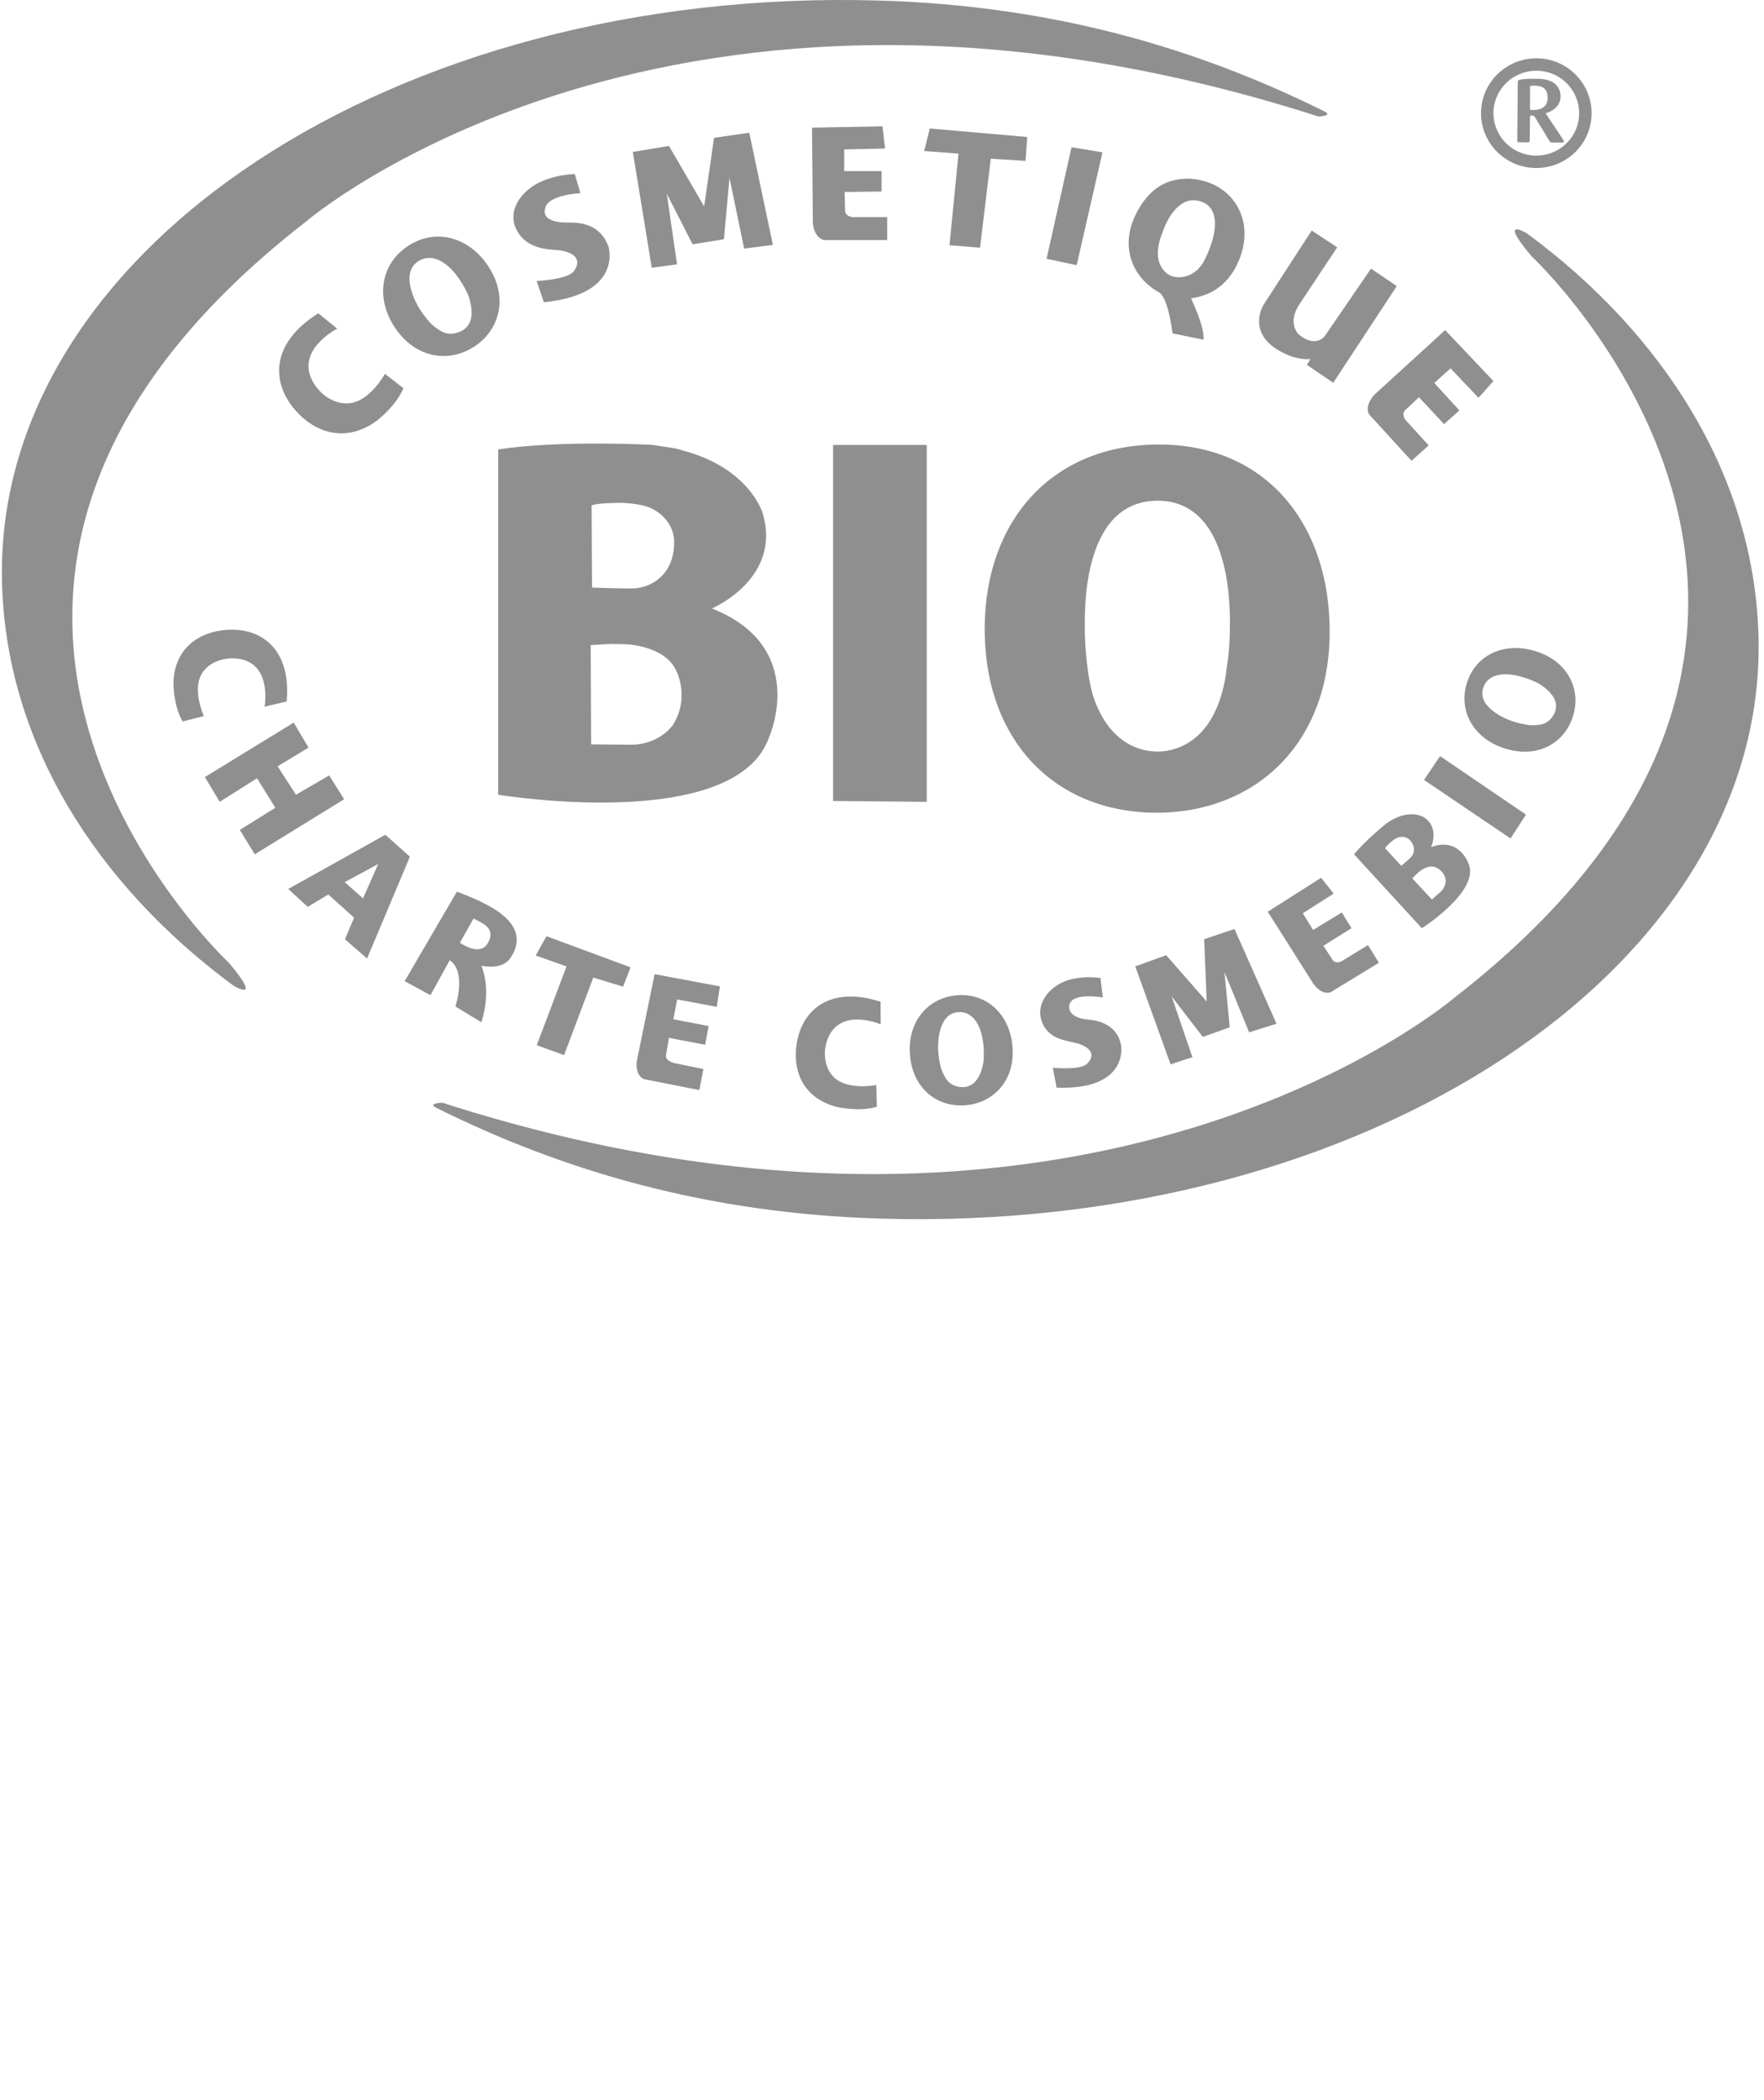 <?xml version="1.0" encoding="utf-8"?>
<!-- Generator: Adobe Illustrator 16.0.0, SVG Export Plug-In . SVG Version: 6.00 Build 0)  -->
<!DOCTYPE svg PUBLIC "-//W3C//DTD SVG 1.1//EN" "http://www.w3.org/Graphics/SVG/1.1/DTD/svg11.dtd">
<svg version="1.1" id="Calque_1" xmlns="http://www.w3.org/2000/svg" xmlns:xlink="http://www.w3.org/1999/xlink" x="0px" y="0px"
	 width="141.926px" height="168.889px" viewBox="0 0 141.926 168.889" enable-background="new 0 0 141.926 168.889"
	 xml:space="preserve">
<g>
	<path fill="#8F8F90" d="M35.088,89.09c10.172,5.054,21.76,8.507,35.805,8.918c38.98,1.146,71.042-20.05,70.598-46.515
		c-0.222-13.121-7.664-24.642-18.632-32.718c0,0-2.436-1.482,0.377,1.845c0,0,32.109,29.897-6.219,59.619
		c0,0-29.309,25.188-81.442,8.443C35.574,88.683,34.367,88.73,35.088,89.09z"/>
	<path fill="#8F8F90" d="M106.561,8.961C96.389,3.91,84.803,0.458,70.756,0.044c-38.98-1.146-71.045,20.05-70.6,46.516
		C0.379,59.68,7.824,71.2,18.791,79.277c0,0,2.434,1.48-0.379-1.846c0,0-32.111-29.897,6.217-59.618c0,0,29.313-25.188,81.445-8.444
		C106.074,9.37,107.283,9.322,106.561,8.961z"/>
	<g>
		<path fill="#8F8F90" d="M122.076,11.289c-0.002,0.144,0.061,0.154,0.164,0.15l0.666,0.012c0.143-0.002,0.172-0.045,0.172-0.175
			l0.018-1.804c-0.002-0.071-0.002-0.19,0.156-0.185c0.15-0.005,0.24,0.119,0.277,0.188l1.123,1.844
			c0.08,0.119,0.086,0.138,0.246,0.144l0.766,0.002c0.063,0.006,0.156,0.002,0.156-0.092c0.004-0.042-0.025-0.094-0.055-0.142
			l-1.41-2.12c0.537-0.155,1.192-0.558,1.203-1.344c0.006-0.398-0.156-0.801-0.49-1.063c-0.453-0.345-1.117-0.376-1.57-0.372
			c-0.492-0.011-1.086,0.037-1.254,0.09c-0.104,0.038-0.129,0.072-0.129,0.24L122.076,11.289z M123.107,6.911
			c0.092-0.009,0.188-0.02,0.346-0.021c0.303,0.004,1.08,0.013,1.07,0.978c-0.006,0.669-0.474,0.923-0.931,0.968
			c-0.118,0.014-0.213,0.014-0.495,0.004L123.107,6.911z"/>
		<path fill="none" stroke="#8F8F90" stroke-miterlimit="10" d="M127.553,9.135c-0.016,2.156-1.793,3.899-3.98,3.878
			c-2.176-0.018-3.932-1.782-3.915-3.944c0.021-2.159,1.803-3.895,3.985-3.879C125.82,5.204,127.57,6.974,127.553,9.135z"/>
	</g>
	<g id="_x3C_Cosmebio_x3E_">
		<path fill="#8F8F90" d="M77.691,88.889c-2.291,0.187-4.256-1.328-4.48-4.053c-0.211-2.566,1.355-4.595,3.793-4.79
			c2.326-0.192,4.131,1.443,4.432,3.886C81.801,86.807,79.969,88.71,77.691,88.889z M77.08,81.401
			c-1.629,0.13-1.637,2.58-1.594,3.167c0.035,0.46,0.104,0.848,0.174,1.121c0.074,0.376,0.256,0.746,0.451,1.059
			c0.305,0.495,0.895,0.728,1.496,0.677c0.289-0.025,0.547-0.157,0.723-0.308c0.625-0.521,0.82-1.677,0.816-1.98
			c0.028-0.436,0-0.813-0.025-1.11C78.947,82.309,78.182,81.308,77.08,81.401z"/>
		<path fill="#8F8F90" d="M126.537,57.665c-0.717,2.164-2.895,3.369-5.514,2.514c-2.467-0.802-3.744-3.021-2.978-5.323
			c0.726-2.198,2.949-3.205,5.332-2.534C126.195,53.104,127.256,55.517,126.537,57.665z M119.334,55.313
			c-0.514,1.536,1.762,2.497,2.326,2.685c0.439,0.146,0.824,0.23,1.109,0.279c0.379,0.074,0.793,0.056,1.162,0
			c0.575-0.087,1.022-0.538,1.209-1.105c0.086-0.274,0.065-0.559-0.004-0.778c-0.248-0.771-1.242-1.398-1.525-1.517
			c-0.394-0.192-0.756-0.313-1.043-0.406C120.906,53.958,119.674,54.274,119.334,55.313z"/>
		<path fill="#8F8F90" d="M70.506,87.26l0.043,1.75c-1.436,0.433-3.16,0.027-3.16,0.027c-2.77-0.671-3.656-2.922-3.283-5.144
			c0.451-2.733,2.727-4.632,6.742-3.327l0.012,1.813c0,0-3.406-1.463-4.324,1.336c-0.361,1.098-0.135,2.281,0.598,2.958
			C68.266,87.719,70.506,87.26,70.506,87.26z"/>
		<path fill="#8F8F90" d="M86.746,83.928l-0.768-0.179c-0.521-0.127-1.797-0.354-2.203-1.727c-0.4-1.354,0.652-2.656,2.021-3.148
			c0,0,1.119-0.441,2.744-0.217l0.192,1.567c0,0-2.389-0.438-2.684,0.548c0,0-0.359,1.079,1.547,1.234
			c0.996,0.083,2.33,0.528,2.605,2.075c0,0,0.656,3.606-5.189,3.394l-0.307-1.602c0,0,2.383,0.239,2.816-0.387
			C87.523,85.489,88.549,84.53,86.746,83.928z"/>
		<polygon fill="#8F8F90" points="95.938,85.023 94.18,85.598 91.34,77.721 93.83,76.823 97.09,80.548 96.883,75.537 99.322,74.711 
			102.703,82.333 100.502,83.022 98.518,78.182 98.939,82.621 96.773,83.395 94.262,80.126 		"/>
		<path fill="#8F8F90" d="M106.295,70.595L102,73.326l3.707,5.848c0,0,0.605,0.862,1.342,0.632l3.895-2.376l-0.879-1.42l-1.936,1.18
			c0,0-0.508,0.419-0.875,0.064l-0.779-1.191l2.264-1.414l-0.784-1.264l-2.306,1.406l-0.832-1.339l2.486-1.587L106.295,70.595z"/>
		<g>
			<path fill="#8F8F90" d="M113.627,70.64l1.578,1.703l0.701-0.619c0.48-0.448,0.404-0.977,0.404-0.977
				c-0.138-0.751-0.808-0.994-0.808-0.994c-0.603-0.26-1.301,0.342-1.301,0.342l-0.231,0.201l-0.843-0.995
				c0.099-0.08,0.203-0.175,0.31-0.271c0.371-0.329,0.485-0.923,0.026-1.429c0,0-0.312-0.437-0.959-0.253l-0.412-1.461
				c1.464-0.774,2.414-0.187,2.414-0.187c1.373,0.822,0.634,2.43,0.634,2.43c2.274-0.847,3.004,1.309,3.004,1.309
				c0.989,2.194-3.746,5.217-3.746,5.217l-5.455-5.948c0.924-1.136,2.592-2.476,2.592-2.476c0.182-0.108,0.359-0.255,0.576-0.358
				l0.395,1.477c-0.182,0.055-0.393,0.193-0.604,0.374c0,0-0.406,0.363-0.463,0.499l1.305,1.41c0,0,0.217-0.18,0.385-0.329
				l0.842,0.994L113.627,70.64z"/>
		</g>
		<polygon fill="#8F8F90" points="122.775,65.515 115.861,60.809 114.572,62.727 121.533,67.432 		"/>
	</g>
	<g id="Charte">
		<path fill="#8F8F90" d="M37.002,71.798c0.307,0.14,1.131,0.429,1.922,0.84c0.721,0.377,3.846,1.875,2.156,4.385
			c-0.484,0.72-1.4,0.82-2.35,0.649c0,0,0.863,1.833,0,4.54l-2.094-1.267c0,0,0.936-2.759-0.449-3.718l-1.555,2.809l-2.074-1.128
			l4.201-7.194L37.002,71.798z M37.002,75.823c0.381,0.243,1.674,1.045,2.264,0c0.643-1.146-0.443-1.562-0.898-1.815
			c-0.051-0.024-0.137-0.074-0.271-0.134L37.002,75.823z"/>
		<path fill="#8F8F90" d="M27.754,75.54l0.736-1.735l-2.074-1.866l-1.658,0.995l-1.566-1.438l7.811-4.36l1.977,1.764l-3.449,8.191
			L27.754,75.54z M29.207,72.25l1.221-2.762l-2.697,1.459L29.207,72.25z"/>
		<path fill="#8F8F90" d="M16.402,57.592l-1.711,0.43c-0.75-1.289-0.736-3.043-0.736-3.043c0.035-2.823,2.055-4.187,4.322-4.326
			c2.789-0.177,5.166,1.595,4.787,5.763l-1.779,0.418c0,0,0.67-3.619-2.287-3.875c-1.166-0.1-2.275,0.382-2.775,1.245
			C15.451,55.527,16.402,57.592,16.402,57.592z"/>
		<path fill="#8F8F90" d="M57.922,79.331l-5.254-0.985l-1.443,7.036c0,0-0.143,1.074,0.578,1.406l4.465,0.881l0.328-1.688
			l-2.123-0.438c0,0-0.869-0.1-0.898-0.625l0.248-1.449l2.908,0.556l0.289-1.505l-2.846-0.543l0.311-1.596l3.184,0.594
			L57.922,79.331z"/>
		<polygon fill="#8F8F90" points="50.732,77.799 43.971,75.295 43.098,76.845 45.58,77.724 43.186,84.059 45.381,84.86 
			47.734,78.622 50.133,79.353 		"/>
		<polygon fill="#8F8F90" points="23.629,58.115 16.484,62.498 17.678,64.487 20.678,62.591 22.152,64.965 19.295,66.746 
			20.496,68.71 27.686,64.28 26.486,62.362 23.813,63.915 22.336,61.631 24.826,60.125 		"/>
	</g>
	<g id="_x3C_BIO_x3E_">
		<g>
			<path fill="#8F8F90" d="M92.934,65.364c-8.133-0.071-13.787-5.868-13.709-14.97c0.082-8.596,5.486-14.704,14.158-14.644
				c8.27,0.066,13.295,6.059,13.582,14.254C107.334,59.674,101.033,65.417,92.934,65.364z M93.205,40.268
				c-5.801-0.04-5.914,7.827-5.924,9.781c-0.018,1.559,0.105,2.84,0.234,3.797c0.17,1.246,0.418,2.44,1.041,3.566
				c0.889,1.724,2.45,3.013,4.563,3.033c1.028,0.005,1.971-0.347,2.653-0.815c2.355-1.547,2.832-4.938,2.924-5.937
				c0.248-1.435,0.259-2.714,0.263-3.715C98.922,44.222,97.119,40.302,93.205,40.268z"/>
		</g>
		<g>
			<path fill="#8F8F90" d="M47.525,51.88l0.035,7.984l3.252,0.033c2.283-0.033,3.318-1.579,3.318-1.579
				c1.418-2.226,0.275-4.382,0.275-4.382c-0.934-2.057-4.113-2.125-4.113-2.125l-1.08-0.022l0.176-4.479
				c0.443,0.011,0.934,0.016,1.424,0.019c1.715,0,3.398-1.251,3.422-3.6c0,0,0.223-1.834-1.861-2.865l2.371-4.679
				c5.559,1.387,6.613,5.079,6.613,5.079c1.59,5.274-4.08,7.672-4.08,7.672c7.813,3.084,4.631,10.273,4.631,10.273
				c-2.629,7.879-21.826,4.705-21.826,4.705V36.147c5.025-0.775,12.428-0.367,12.428-0.367c0.713,0.137,1.512,0.181,2.316,0.408
				l-2.453,4.675c-0.582-0.253-1.449-0.392-2.422-0.423c0,0-1.893,0-2.354,0.206l0.035,6.61c0,0,0.965,0.034,1.756,0.053
				l-0.176,4.479L47.525,51.88z"/>
		</g>
		<polygon fill="#8F8F90" points="67.027,64.418 67.027,35.783 74.563,35.783 74.563,64.487 		"/>
	</g>
	<g id="cosmetique">
		<path fill="#8F8F90" d="M95.855,24.068c0,0,1.106,2.294,0.971,3.255l-2.49-0.513c0,0-0.275-2.501-0.967-3.22l-0.305-0.186
			c-2.156-1.325-2.717-3.661-1.896-5.685c0.938-2.301,2.406-2.899,2.406-2.899c0.894-0.451,2.194-0.667,3.657-0.142
			c2.293,0.82,3.574,3.284,2.527,6.066c-0.973,2.565-2.871,3.102-3.904,3.242 M96.686,16.226c-1.762-0.652-2.77,1.445-3.039,2.157
			c-0.184,0.507-0.545,1.279-0.483,2.155c0.067,0.995,0.705,1.548,1.14,1.682c0.795,0.237,1.868-0.036,2.51-1.129
			c0.242-0.42,0.416-0.859,0.567-1.27C97.875,18.464,98.072,16.736,96.686,16.226z"/>
		<path fill="#8F8F90" d="M45.115,20.141l-0.871-0.079c-0.592-0.064-2.078-0.241-2.738-1.69c-0.65-1.427,0.354-2.899,1.783-3.648
			c0,0,1.162-0.656,2.959-0.726l0.451,1.542c0,0-2.66,0.102-2.836,1.234c0,0-0.482,1.165,1.893,1.125
			c1.113-0.018,2.533,0.209,3.188,1.887c0,0,1.281,3.872-5.184,4.522l-0.586-1.713c0,0,2.66-0.104,3.041-0.856
			C46.215,21.739,47.193,20.528,45.115,20.141z"/>
		<path fill="#8F8F90" d="M38.123,27.895c-2.105,1.341-4.781,0.88-6.402-1.628c-1.531-2.356-1.072-5.104,1.17-6.527
			c2.143-1.364,4.719-0.703,6.268,1.488C40.996,23.811,40.219,26.568,38.123,27.895z M33.664,21.003
			c-1.498,0.952-0.242,3.313,0.104,3.854c0.273,0.424,0.539,0.759,0.746,0.994c0.268,0.317,0.633,0.584,0.984,0.788
			c0.547,0.319,1.234,0.241,1.787-0.11c0.266-0.172,0.445-0.429,0.537-0.662c0.326-0.818-0.082-2.028-0.238-2.322
			c-0.201-0.43-0.422-0.776-0.6-1.052C35.932,20.929,34.674,20.356,33.664,21.003z"/>
		<path fill="#8F8F90" d="M30.969,30.062l1.49,1.164c-0.627,1.475-2.146,2.611-2.146,2.611c-2.455,1.809-4.945,0.992-6.541-0.833
			c-1.975-2.241-2-5.408,1.838-7.806l1.52,1.233c0,0-3.553,1.791-1.844,4.457c0.67,1.049,1.811,1.675,2.885,1.536
			C29.813,32.215,30.969,30.062,30.969,30.062z"/>
		<polygon fill="#8F8F90" points="54.475,21.26 52.438,21.533 50.916,12.218 53.822,11.737 56.654,16.602 57.449,11.086 
			60.283,10.675 62.186,19.699 59.871,19.99 58.693,14.307 58.244,19.239 55.723,19.649 53.645,15.574 		"/>
		<path fill="#8F8F90" d="M71.002,10.161l-5.67,0.104l0.068,7.675c0,0,0.068,1.164,0.9,1.37h5.08v-1.853h-2.521
			c0,0-0.727,0.104-0.865-0.442l-0.033-1.575l2.971-0.035V13.76h-3.008v-1.744l3.283-0.07L71.002,10.161z"/>
		<path fill="#8F8F90" d="M120.156,30.646l-3.883-4.097l-5.695,5.195c0,0-0.824,0.833-0.426,1.581l3.412,3.734l1.383-1.239
			l-1.691-1.855c0,0-0.563-0.465-0.246-0.933l1.156-1.084l2.018,2.163l1.232-1.104l-2.018-2.208l1.307-1.173l2.252,2.367
			L120.156,30.646z"/>
		<polygon fill="#8F8F90" points="82.65,11.018 74.807,10.334 74.355,12.149 77.119,12.355 76.393,19.72 78.85,19.923 
			79.713,12.765 82.512,12.937 		"/>
		<polygon fill="#8F8F90" points="86.211,11.84 84.205,20.814 86.627,21.329 88.701,12.251 		"/>
		<path fill="#8F8F90" d="M105.537,18.542l-3.873,5.961c0,0-1.707,2.694,2.285,4.18c0,0,0.896,0.284,1.482,0.181l-0.275,0.482
			l2.111,1.438l5.114-7.775l-2.075-1.405l-3.732,5.445c0,0-0.717,0.971-2.074-0.146c0,0-1.014-0.914,0.105-2.523l2.983-4.488
			L105.537,18.542z"/>
	</g>
</g>
</svg>
